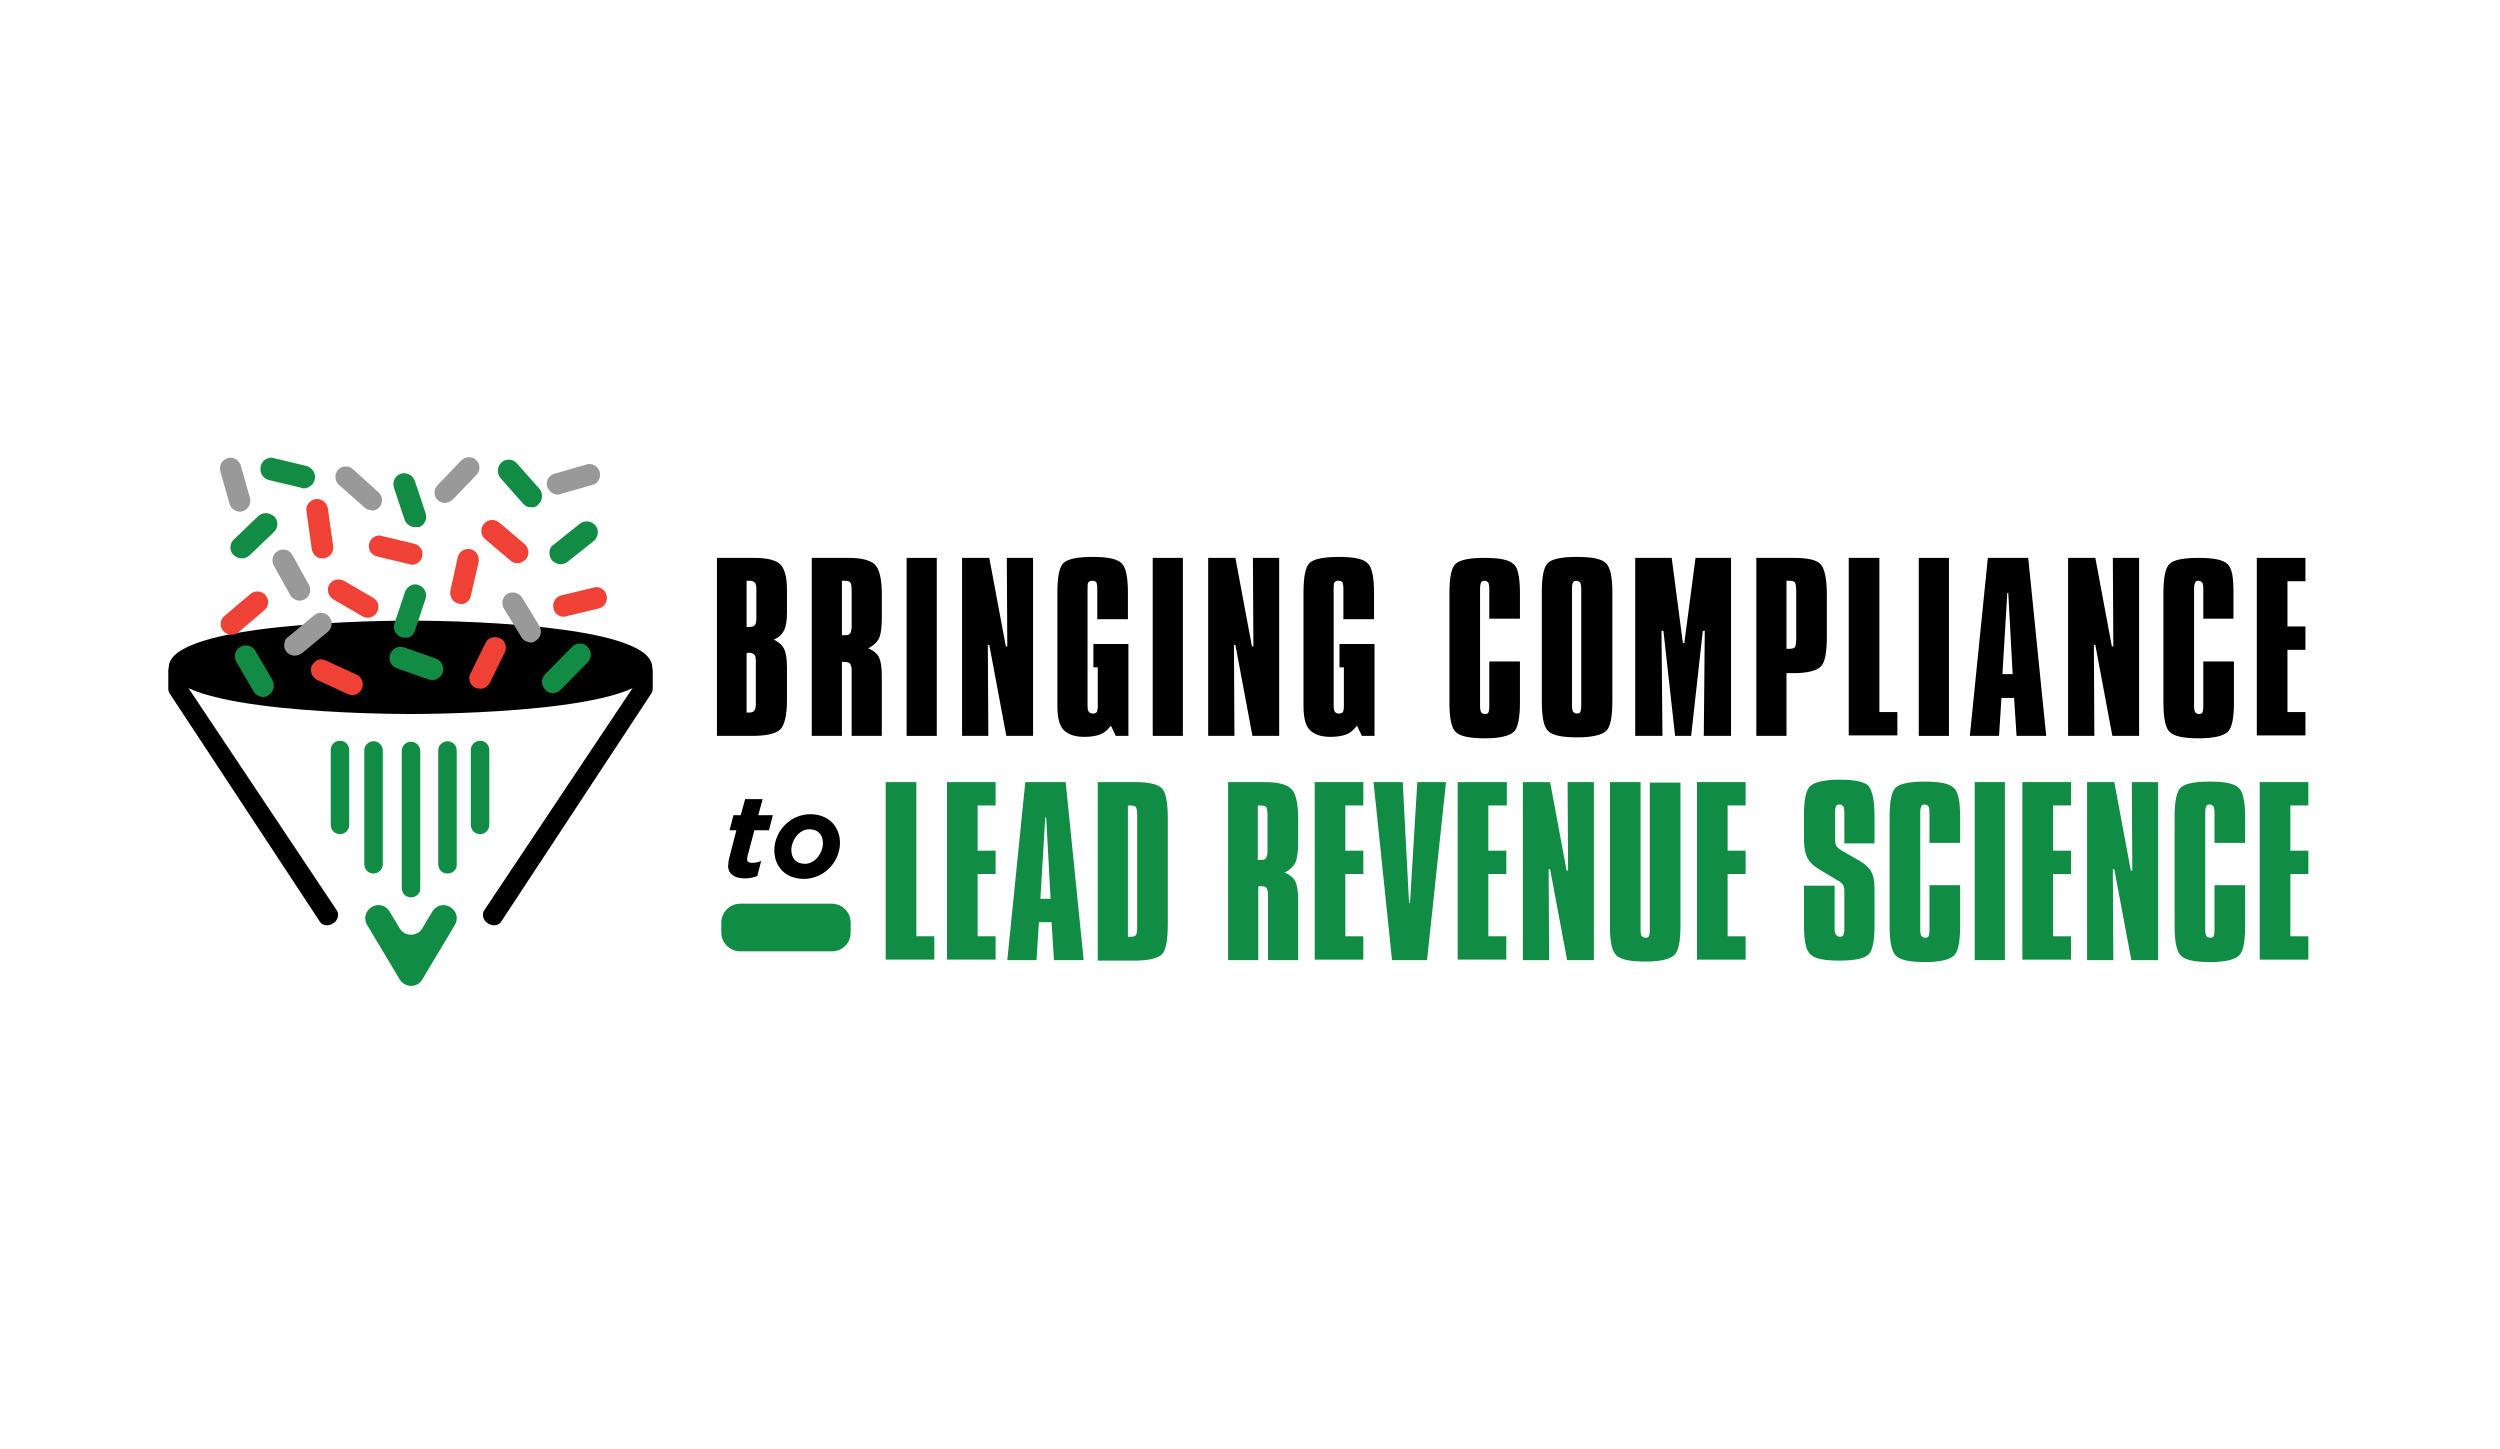 <?xml version="1.0" encoding="utf-8"?>
<!-- Generator: Adobe Illustrator 24.0.0, SVG Export Plug-In . SVG Version: 6.00 Build 0)  -->
<svg version="1.1" id="Layer_1" xmlns="http://www.w3.org/2000/svg" xmlns:xlink="http://www.w3.org/1999/xlink" x="0px" y="0px"
	 viewBox="0 0 514 298" style="enable-background:new 0 0 514 298;" xml:space="preserve">
<style type="text/css">
	.st0{fill:#E8E6E4;}
	.st1{fill:#108C44;}
	.st2{fill:#128C45;}
	.st3{fill:#2C439B;}
	.st4{fill:#999999;}
	.st5{fill:#EF4136;}
</style>
<g>
	<g>
		<g>
			<g>
				<path d="M65.7,189.4l-30.8-46.8c-0.2-0.3-0.3-0.7-0.3-1v-3.7c0-1,0.8-1.9,1.9-1.9h0c1,0,1.9,0.8,1.9,1.9v2.5
					c0,0.4,0.1,0.7,0.3,1l30.5,45.7c0.6,0.8,0.3,2-0.5,2.6l-0.3,0.2C67.4,190.5,66.2,190.3,65.7,189.4z"/>
				<path d="M103.1,189.4l30.8-46.8c0.2-0.3,0.3-0.7,0.3-1v-3.7c0-1-0.8-1.9-1.9-1.9h0c-1,0-1.9,0.8-1.9,1.9v2.5
					c0,0.4-0.1,0.7-0.3,1l-30.5,45.7c-0.6,0.8-0.3,2,0.5,2.6l0.3,0.2C101.4,190.5,102.6,190.3,103.1,189.4z"/>
				<path d="M70.1,141"/>
			</g>
		</g>
		<g>
			<ellipse class="st0" cx="84.4" cy="139" rx="47.8" ry="7.6"/>
		</g>
		<g>
			<g>
				<path d="M84.4,146.8c-5.1,0-49.7-0.3-49.7-9.6s44.6-9.6,49.7-9.6s49.7,0.3,49.7,9.6S89.5,146.8,84.4,146.8z"/>
			</g>
		</g>
		<g>
			<g>
				<path class="st1" d="M84.5,184.5L84.5,184.5c-1.1,0-1.9-0.9-1.9-1.9v-28.2c0-1.1,0.9-1.9,1.9-1.9l0,0c1.1,0,1.9,0.9,1.9,1.9
					v28.2C86.5,183.6,85.6,184.5,84.5,184.5z"/>
			</g>
		</g>
		<g>
			<g>
				<path class="st1" d="M76.8,179.6L76.8,179.6c-1.1,0-1.9-0.9-1.9-1.9v-23.4c0-1.1,0.9-1.9,1.9-1.9l0,0c1.1,0,1.9,0.9,1.9,1.9
					v23.4C78.7,178.7,77.8,179.6,76.8,179.6z"/>
			</g>
		</g>
		<g>
			<g>
				<path class="st1" d="M69.9,171.5L69.9,171.5c-1.1,0-1.9-0.9-1.9-1.9v-15.4c0-1.1,0.9-1.9,1.9-1.9l0,0c1.1,0,1.9,0.9,1.9,1.9
					v15.4C71.8,170.7,70.9,171.5,69.9,171.5z"/>
			</g>
		</g>
		<g>
			<g>
				<path class="st1" d="M92,179.6L92,179.6c-1.1,0-1.9-0.9-1.9-1.9v-23.4c0-1.1,0.9-1.9,1.9-1.9l0,0c1.1,0,1.9,0.9,1.9,1.9v23.4
					C94,178.7,93.1,179.6,92,179.6z"/>
			</g>
		</g>
		<g>
			<g>
				<path class="st1" d="M98.7,171.5L98.7,171.5c-1.1,0-1.9-0.9-1.9-1.9v-15.4c0-1.1,0.9-1.9,1.9-1.9l0,0c1.1,0,1.9,0.9,1.9,1.9
					v15.4C100.6,170.7,99.7,171.5,98.7,171.5z"/>
			</g>
		</g>
		<g>
			<g>
				<path class="st1" d="M84.5,202.7c-0.9,0-1.8-0.5-2.3-1.3l-6.7-11.2c-0.8-1.3-0.4-2.9,0.9-3.7l0,0c1.3-0.8,2.9-0.4,3.7,0.9
					l2.1,3.5c1,1.7,3.6,1.7,4.6,0l2.1-3.5c0.8-1.3,2.4-1.7,3.7-0.9h0c1.3,0.8,1.7,2.4,0.9,3.7l-6.7,11.2
					C86.3,202.2,85.5,202.7,84.5,202.7z"/>
			</g>
		</g>
		<g>
			<g>
				<path class="st1" d="M119.2,133.6c0.3,0,0.5,0.1,0.7,0.3c0.4,0.4,0.4,1.1,0,1.5l-5.5,5.6c-0.4,0.4-1.1,0.4-1.5,0
					c-0.4-0.4-0.4-1.1,0-1.5l5.5-5.6C118.6,133.7,118.9,133.6,119.2,133.6z"/>
				<path class="st2" d="M113.7,142.5c-0.6,0-1.2-0.2-1.6-0.7c-0.9-0.9-0.9-2.3,0-3.2l5.5-5.6c0.4-0.4,1-0.7,1.6-0.7c0,0,0,0,0,0
					c0.6,0,1.2,0.2,1.6,0.7c0.9,0.9,0.9,2.3,0,3.2l-5.5,5.6C114.9,142.2,114.3,142.5,113.7,142.5
					C113.7,142.5,113.7,142.5,113.7,142.5z"/>
			</g>
			<g>
				<path class="st3" d="M105.4,122.9c0.3,0,0.7,0.2,0.9,0.5l3.6,5.9c0.3,0.5,0.2,1.1-0.3,1.4c-0.5,0.3-1.1,0.2-1.4-0.3l-3.6-5.9
					c-0.3-0.5-0.2-1.1,0.3-1.4C105,123,105.2,122.9,105.4,122.9z"/>
				<path class="st4" d="M109.1,132.1c-0.2,0-0.3,0-0.5-0.1c-0.6-0.1-1.1-0.5-1.4-1l-3.6-5.9c-0.6-1-0.3-2.4,0.7-3
					c0.3-0.2,0.7-0.3,1.1-0.3l0,0c0.7,0,1.5,0.4,1.9,1l3.6,5.9c0.6,1,0.3,2.4-0.7,3C109.9,132,109.5,132.1,109.1,132.1z"/>
			</g>
			<g>
				<path class="st3" d="M122.6,121.9c0.5,0,0.9,0.3,1,0.8c0.1,0.6-0.2,1.1-0.8,1.3l-6.7,1.6c-0.6,0.1-1.1-0.2-1.2-0.8
					c-0.1-0.6,0.2-1.1,0.8-1.3l6.7-1.6C122.5,121.9,122.6,121.9,122.6,121.9z"/>
				<path class="st5" d="M115.9,126.8c-0.4,0-0.8-0.1-1.1-0.3c-0.5-0.3-0.9-0.8-1-1.4c-0.3-1.2,0.4-2.4,1.6-2.7l6.7-1.6
					c0.2,0,0.3-0.1,0.5-0.1c1,0,1.9,0.7,2.1,1.7c0.3,1.2-0.4,2.4-1.6,2.7l-6.7,1.6C116.3,126.8,116.1,126.8,115.9,126.8z"/>
			</g>
			<g>
				<path class="st3" d="M101.1,108c0.2,0,0.5,0.1,0.7,0.2l5.3,4.5c0.4,0.4,0.5,1,0.1,1.5c-0.4,0.4-1,0.5-1.5,0.1l-5.3-4.5
					c-0.4-0.4-0.5-1-0.1-1.5C100.5,108.1,100.8,108,101.1,108z"/>
				<path class="st5" d="M106.4,115.8c-0.5,0-1-0.2-1.4-0.5l-5.3-4.5c-0.9-0.8-1-2.2-0.2-3.1c0.4-0.5,1-0.8,1.7-0.8h0c0,0,0,0,0,0
					c0.5,0,1,0.2,1.4,0.5l5.3,4.5c0.9,0.8,1,2.2,0.2,3.1c-0.4,0.4-0.9,0.7-1.5,0.8C106.5,115.8,106.4,115.8,106.4,115.8z"/>
			</g>
			<g>
				<path class="st3" d="M101.8,132.1c0.2,0,0.3,0,0.5,0.1c0.5,0.3,0.7,0.9,0.5,1.4l-3.1,6.3c-0.3,0.5-0.9,0.7-1.4,0.5
					c-0.5-0.3-0.7-0.9-0.5-1.4l3.1-6.3C101,132.3,101.4,132.1,101.8,132.1z"/>
				<path class="st5" d="M98.7,141.6c-0.3,0-0.7-0.1-1-0.2c-1.1-0.5-1.5-1.9-1-2.9l3.1-6.3c0.4-0.8,1.1-1.2,2-1.2h0
					c0.3,0,0.7,0.1,1,0.2c1.1,0.5,1.5,1.9,1,2.9l-3.1,6.3c-0.3,0.5-0.7,0.9-1.3,1.1C99.2,141.6,99,141.6,98.7,141.6z"/>
			</g>
			<g>
				<path class="st1" d="M114.4,113.3c0.1-0.2,0.2-0.3,0.3-0.4l5.4-4.3c0.4-0.4,1.1-0.3,1.5,0.2c0.4,0.4,0.3,1.1-0.2,1.5l-5.4,4.3
					c-0.4,0.4-1.1,0.3-1.5-0.2C114.3,114,114.2,113.6,114.4,113.3z"/>
				<path class="st2" d="M115.3,116c-0.7,0-1.3-0.3-1.8-0.8c-0.5-0.6-0.7-1.5-0.4-2.3l0,0c0.1-0.4,0.4-0.7,0.7-0.9l5.4-4.3
					c1-0.8,2.4-0.6,3.2,0.3c0.4,0.5,0.6,1.1,0.5,1.7c-0.1,0.6-0.4,1.2-0.8,1.5l-5.4,4.3C116.3,115.8,115.8,116,115.3,116z"/>
			</g>
			<g>
				<path class="st3" d="M65.2,103.7c0.5,0,1,0.4,1,0.9l1.1,7.8c0.1,0.6-0.3,1.1-0.9,1.2c-0.6,0.1-1.1-0.3-1.2-0.9l-1.1-7.8
					c-0.1-0.6,0.3-1.1,0.9-1.2C65.1,103.8,65.2,103.7,65.2,103.7z"/>
				<path class="st5" d="M66.3,114.8c-0.5,0-0.9-0.1-1.3-0.4c-0.5-0.4-0.8-0.9-0.9-1.5l-1.1-7.8c-0.2-1.2,0.7-2.3,1.9-2.5
					c0.1,0,0.2,0,0.3,0c1.1,0,2,0.8,2.2,1.9l1.1,7.8c0.2,1.2-0.7,2.3-1.9,2.5C66.5,114.8,66.4,114.8,66.3,114.8z M66.5,112.6
					L66.5,112.6L66.5,112.6L66.5,112.6z"/>
			</g>
			<g>
				<path class="st3" d="M78,111.3c0.1,0,0.2,0,0.2,0l6.7,1.6c0.6,0.1,0.9,0.7,0.8,1.3c-0.1,0.6-0.7,0.9-1.2,0.8l-6.7-1.6
					c-0.6-0.1-0.9-0.7-0.8-1.3C77.1,111.6,77.5,111.3,78,111.3z"/>
				<path class="st5" d="M84.7,116.1c-0.2,0-0.3,0-0.5-0.1l-6.7-1.6c-1.2-0.3-1.9-1.5-1.6-2.6c0.2-1,1.1-1.7,2.1-1.7
					c0.1,0,0.4,0,0.5,0.1l6.7,1.6c1.2,0.3,1.9,1.5,1.6,2.6c-0.1,0.6-0.5,1.1-1,1.4C85.5,116,85.1,116.1,84.7,116.1z M77.9,112.5
					L77.9,112.5L77.9,112.5L77.9,112.5z"/>
			</g>
			<g>
				<path class="st5" d="M76.6,124.8c0,0.2,0,0.4-0.1,0.6c-0.3,0.5-0.9,0.7-1.4,0.4l-6-3.5c-0.5-0.3-0.7-0.9-0.4-1.4
					c0.3-0.5,0.9-0.7,1.4-0.4l6,3.5C76.4,124.1,76.6,124.5,76.6,124.8z"/>
				<path class="st5" d="M75.6,127c-0.4,0-0.8-0.1-1.1-0.3l-6-3.5c-1-0.6-1.4-2-0.8-3c0.3-0.5,0.8-0.9,1.3-1
					c0.6-0.1,1.2-0.1,1.7,0.2l6,3.5c0.7,0.4,1.1,1.1,1.1,1.8c0,0.4-0.1,0.8-0.3,1.2c-0.3,0.5-0.8,0.9-1.3,1
					C76,127,75.8,127,75.6,127z"/>
			</g>
			<g>
				<path class="st5" d="M95.8,122.3c-0.2,0.5-0.7,0.8-1.2,0.7c-0.6-0.1-0.9-0.7-0.8-1.2l1.5-6.8c0.1-0.6,0.7-0.9,1.2-0.8
					c0.6,0.1,0.9,0.7,0.8,1.2C97.3,115.5,95.8,122.3,95.8,122.3z"/>
				<path class="st5" d="M94.8,124.2c-0.2,0-0.3,0-0.5-0.1c-0.6-0.1-1.1-0.5-1.4-1c-0.3-0.5-0.4-1.1-0.3-1.7l1.5-6.8
					c0.3-1.2,1.4-1.9,2.6-1.7c0.6,0.1,1.1,0.5,1.4,1s0.4,1.1,0.3,1.7c-1.6,6.9-1.6,6.9-1.6,6.9l0,0
					C96.6,123.6,95.7,124.2,94.8,124.2z"/>
			</g>
			<g>
				<path class="st1" d="M83.2,98.4c0.4,0,0.8,0.3,1,0.7l2.2,6.6c0.2,0.5-0.1,1.1-0.6,1.3c-0.5,0.2-1.1-0.1-1.3-0.7l-2.2-6.6
					c-0.2-0.5,0.1-1.1,0.6-1.3C83,98.4,83.1,98.4,83.2,98.4z"/>
				<path class="st2" d="M85.4,108.4c-0.3,0-0.7-0.1-1-0.2c-0.5-0.3-1-0.7-1.2-1.3l-2.2-6.6c-0.4-1.2,0.2-2.5,1.4-2.9
					c0.2-0.1,0.5-0.1,0.7-0.1c1,0,1.8,0.6,2.2,1.6l2.2,6.6c0.4,1.2-0.2,2.5-1.4,2.9C85.9,108.3,85.7,108.4,85.4,108.4z"/>
			</g>
			<g>
				<path class="st3" d="M84.6,121.7c0.3-0.4,0.7-0.6,1.2-0.4c0.5,0.2,0.8,0.8,0.6,1.3l-2.2,6.6c-0.2,0.5-0.8,0.8-1.3,0.6
					c-0.5-0.2-0.8-0.8-0.6-1.3l2.2-6.6C84.5,121.9,84.6,121.8,84.6,121.7z"/>
				<g>
					<path class="st2" d="M83.2,131.1c-0.2,0-0.5,0-0.7-0.1c-1.1-0.4-1.8-1.6-1.4-2.8l2.2-6.6c0.1-0.2,0.2-0.4,0.3-0.5l0,0
						c0.6-0.8,1.6-1.2,2.5-0.8c1.1,0.4,1.8,1.6,1.4,2.8l-2.2,6.6c-0.2,0.6-0.6,1-1.1,1.3C83.9,131.1,83.6,131.1,83.2,131.1z"/>
				</g>
			</g>
			<g>
				<path class="st3" d="M71.2,97c0.2,0,0.5,0.1,0.7,0.3l5.2,4.7c0.4,0.4,0.5,1,0.1,1.5c-0.4,0.4-1,0.5-1.5,0.1l-5.2-4.7
					c-0.4-0.4-0.5-1-0.1-1.5C70.6,97.1,70.9,97,71.2,97z"/>
				<path class="st4" d="M76.4,104.9c-0.5,0-1.1-0.2-1.5-0.6l-5.2-4.6c-0.9-0.8-1-2.2-0.2-3.1c0.4-0.5,1-0.7,1.6-0.7h0
					c0.5,0,1.1,0.2,1.5,0.6l5.2,4.7c0.9,0.8,1,2.2,0.2,3.1c-0.4,0.4-0.9,0.7-1.5,0.7C76.5,104.9,76.4,104.9,76.4,104.9z"/>
			</g>
			<g>
				<path class="st3" d="M96.3,95.1c0.3,0,0.5,0.1,0.7,0.3c0.4,0.4,0.4,1.1,0,1.5l-4.8,5c-0.4,0.4-1.1,0.4-1.5,0
					c-0.4-0.4-0.4-1.1,0-1.5l4.8-5C95.8,95.2,96,95.1,96.3,95.1z"/>
				<path class="st4" d="M91.5,103.4c-0.6,0-1.1-0.2-1.5-0.6c-0.9-0.8-0.9-2.2,0-3.1l4.8-5c0.4-0.4,1-0.7,1.6-0.7
					c0.6,0,1.1,0.2,1.5,0.6c0.9,0.8,0.9,2.2,0,3.1l-4.8,5C92.6,103.1,92.1,103.4,91.5,103.4C91.5,103.4,91.5,103.4,91.5,103.4z"/>
			</g>
			<g>
				<path class="st3" d="M121.3,96.5c0.5,0,0.9,0.3,1,0.8c0.2,0.6-0.2,1.1-0.7,1.3l-6.7,1.9c-0.5,0.2-1.1-0.2-1.3-0.7
					c-0.2-0.6,0.2-1.1,0.7-1.3l6.7-1.9C121.2,96.5,121.3,96.5,121.3,96.5z"/>
				<path class="st4" d="M114.7,101.7c-0.4,0-0.7-0.1-1.1-0.3c-0.5-0.3-0.9-0.8-1.1-1.3c-0.3-1.2,0.3-2.4,1.5-2.7l6.6-1.9
					c0.2-0.1,0.4-0.1,0.6-0.1c1,0,1.8,0.7,2.1,1.6c0.3,1.2-0.3,2.4-1.5,2.7l-6.7,1.9C115.1,101.7,114.9,101.7,114.7,101.7z
					 M121.4,97.7L121.4,97.7C121.4,97.7,121.4,97.7,121.4,97.7z"/>
			</g>
			<g>
				<path class="st1" d="M104.8,95.7c0.3,0,0.6,0.1,0.8,0.4l4.6,5.2c0.4,0.4,0.3,1.1-0.1,1.5c-0.4,0.4-1.1,0.3-1.5-0.1l-4.6-5.2
					c-0.4-0.4-0.3-1.1,0.1-1.5C104.3,95.8,104.5,95.7,104.8,95.7z"/>
				<path class="st2" d="M109.3,104.3c-0.1,0-0.1,0-0.2,0c-0.6,0-1.2-0.3-1.6-0.8l-4.6-5.2c-0.8-1-0.7-2.4,0.2-3.2
					c0.4-0.4,0.9-0.6,1.5-0.6h0c0,0,0,0,0,0c0.7,0,1.3,0.3,1.7,0.8l4.6,5.2c0.8,0.9,0.7,2.4-0.2,3.2
					C110.4,104.1,109.9,104.3,109.3,104.3z"/>
			</g>
			<g>
				<path class="st1" d="M82.4,134.2c0.1,0,0.2,0,0.4,0.1l6.5,2.3c0.5,0.2,0.8,0.8,0.6,1.3c-0.2,0.5-0.8,0.8-1.3,0.6l-6.5-2.3
					c-0.5-0.2-0.8-0.8-0.6-1.3C81.5,134.4,81.9,134.2,82.4,134.2z"/>
				<path class="st2" d="M88.9,139.8c-0.3,0-0.5,0-0.8-0.1l-6.5-2.3c-1.2-0.4-1.8-1.7-1.4-2.9c0.3-0.9,1.2-1.5,2.1-1.5
					c0.2,0,0.5,0,0.8,0.1l6.5,2.3c1.2,0.4,1.8,1.7,1.4,2.9c-0.2,0.6-0.6,1-1.2,1.3C89.6,139.8,89.2,139.8,88.9,139.8z M82.3,135.4
					L82.3,135.4L82.3,135.4L82.3,135.4z"/>
			</g>
			<g>
				<path class="st3" d="M58.2,114.2c0.4,0,0.7,0.2,0.9,0.5l3.4,6.1c0.3,0.5,0.1,1.1-0.4,1.4c-0.5,0.3-1.1,0.1-1.4-0.4l-3.4-6.1
					c-0.3-0.5-0.1-1.1,0.4-1.4C57.8,114.3,58,114.2,58.2,114.2z"/>
				<g>
					<path class="st4" d="M61.6,123.5c-0.2,0-0.4,0-0.6-0.1c-0.6-0.2-1-0.5-1.3-1l-3.4-6.1c-0.6-1.1-0.2-2.4,0.8-3
						c0.3-0.2,0.7-0.3,1.1-0.3h0c0.9,0,1.5,0.4,1.9,1.1l3.4,6.1c0.6,1.1,0.2,2.4-0.8,3C62.3,123.4,61.9,123.5,61.6,123.5z"/>
				</g>
			</g>
			<g>
				<path class="st3" d="M65.5,138.6c-0.4-0.3-0.5-0.8-0.3-1.3c0.2-0.5,0.8-0.8,1.4-0.5l6.3,2.9c0.5,0.2,0.8,0.9,0.5,1.4
					c-0.2,0.5-0.8,0.8-1.4,0.5l-6.3-2.9C65.6,138.7,65.5,138.7,65.5,138.6z"/>
				<path class="st5" d="M72.4,142.9c-0.3,0-0.6-0.1-0.9-0.2l-6.3-2.9c-0.2-0.1-0.3-0.2-0.4-0.3c-0.8-0.6-1.1-1.7-0.7-2.6
					c0.2-0.5,0.7-0.9,1.2-1.2c0.5-0.2,1.1-0.2,1.7,0.1l6.3,2.9c1.1,0.5,1.6,1.8,1.1,2.9c-0.2,0.5-0.7,0.9-1.2,1.2
					C72.9,142.8,72.7,142.9,72.4,142.9z M66.2,137.7L66.2,137.7L66.2,137.7z"/>
			</g>
			<g>
				<path class="st3" d="M53.5,122.9c0.1,0.1,0.1,0.1,0.2,0.2c0.4,0.4,0.3,1.1-0.1,1.5l-5.3,4.5c-0.4,0.4-1.1,0.3-1.5-0.1
					c-0.4-0.4-0.3-1.1,0.1-1.5l5.3-4.5C52.6,122.7,53.1,122.6,53.5,122.9z"/>
				<path class="st5" d="M47.6,130.5c-0.1,0-0.1,0-0.2,0c-0.6-0.1-1.1-0.3-1.5-0.8c-0.8-0.9-0.7-2.3,0.3-3.1l5.3-4.5
					c0.8-0.6,1.8-0.7,2.7-0.1c0.2,0.1,0.3,0.2,0.4,0.4c0.8,0.9,0.7,2.3-0.3,3.1l-5.3,4.5C48.7,130.3,48.2,130.5,47.6,130.5z"/>
			</g>
			<g>
				<path class="st3" d="M59.7,132.2c0.1-0.2,0.2-0.3,0.3-0.4l5.3-4.4c0.4-0.4,1.1-0.3,1.5,0.1c0.4,0.4,0.3,1.1-0.1,1.5l-5.3,4.4
					c-0.4,0.4-1.1,0.3-1.5-0.1C59.6,132.9,59.5,132.5,59.7,132.2z"/>
				<path class="st4" d="M60.6,134.8c-0.1,0-0.1,0-0.2,0c-0.6-0.1-1.1-0.3-1.5-0.8c-0.5-0.6-0.6-1.4-0.3-2.2
					c0.1-0.4,0.4-0.7,0.7-0.9l5.3-4.4c0.5-0.4,1-0.6,1.6-0.5c0.6,0.1,1.1,0.3,1.5,0.8c0.8,0.9,0.6,2.3-0.3,3.1l-5.3,4.4
					C61.6,134.6,61.2,134.8,60.6,134.8z M60.7,132.6L60.7,132.6L60.7,132.6z"/>
			</g>
			<g>
				<path class="st1" d="M50.6,133.9c0.4,0,0.7,0.2,0.9,0.5l3.5,6c0.3,0.5,0.1,1.1-0.4,1.4c-0.5,0.3-1.1,0.1-1.4-0.4l-3.5-6
					c-0.3-0.5-0.1-1.1,0.4-1.4C50.2,134,50.4,133.9,50.6,133.9z"/>
				<path class="st2" d="M54.1,143.3c-0.2,0-0.4,0-0.6-0.1c-0.6-0.2-1.1-0.5-1.4-1.1l-3.5-6c-0.6-1.1-0.3-2.5,0.8-3.1
					c0.4-0.2,0.7-0.3,1.1-0.3l0,0c0,0,0,0,0,0c0.8,0,1.6,0.4,2,1.1l3.5,6c0.6,1.1,0.3,2.5-0.8,3.1C54.9,143.2,54.5,143.3,54.1,143.3
					z M50.4,135.1L50.4,135.1L50.4,135.1z"/>
			</g>
			<g>
				<path class="st1" d="M54.7,106.7c0.3,0,0.6,0.1,0.8,0.3c0.4,0.4,0.4,1.1,0,1.5l-5,4.8c-0.4,0.4-1.1,0.4-1.5,0
					c-0.4-0.4-0.4-1.1,0-1.5l5-4.8C54.2,106.8,54.5,106.7,54.7,106.7z"/>
				<g>
					<path class="st2" d="M49.7,114.8C49.7,114.8,49.7,114.8,49.7,114.8c-0.7,0-1.2-0.3-1.7-0.7c-0.9-0.9-0.8-2.4,0.1-3.2l5-4.8
						c0.4-0.4,1-0.6,1.6-0.6l0,0c0,0,0,0,0,0c0.6,0,1.2,0.3,1.7,0.7c0.9,0.9,0.8,2.4-0.1,3.2l-5,4.8
						C50.8,114.6,50.3,114.8,49.7,114.8z"/>
				</g>
			</g>
			<g>
				<path class="st3" d="M47.4,95.2c0.5,0,0.9,0.3,1,0.8l1.9,6.7c0.2,0.6-0.2,1.1-0.7,1.3c-0.6,0.2-1.1-0.2-1.3-0.7l-1.9-6.7
					c-0.2-0.6,0.2-1.1,0.7-1.3C47.2,95.2,47.3,95.2,47.4,95.2z"/>
				<path class="st4" d="M49.3,105.2c-0.4,0-0.7-0.1-1.1-0.3c-0.5-0.3-0.9-0.8-1-1.3l-1.9-6.7c-0.3-1.2,0.4-2.4,1.5-2.7
					c0.2-0.1,0.4-0.1,0.6-0.1c1,0,1.8,0.7,2.1,1.6l1.9,6.7c0.3,1.2-0.4,2.4-1.5,2.7C49.7,105.2,49.5,105.2,49.3,105.2z"/>
			</g>
			<g>
				<path class="st1" d="M55.7,95.5c0.1,0,0.2,0,0.2,0l6.7,1.6c0.6,0.1,0.9,0.7,0.8,1.3c-0.1,0.6-0.7,0.9-1.2,0.8l-6.7-1.6
					c-0.6-0.1-0.9-0.7-0.8-1.3C54.8,95.8,55.3,95.5,55.7,95.5z"/>
				<g>
					<path class="st2" d="M62.5,100.4c-0.2,0-0.4,0-0.5-0.1l-6.7-1.6c-1.2-0.3-2-1.5-1.7-2.8c0.2-1,1.1-1.8,2.2-1.8
						c0.2,0,0.4,0,0.5,0.1l6.7,1.6c1.2,0.3,2,1.5,1.7,2.8c-0.1,0.6-0.5,1.1-1,1.4C63.3,100.3,62.9,100.4,62.5,100.4z M55.7,96.7
						L55.7,96.7L55.7,96.7L55.7,96.7z"/>
				</g>
			</g>
		</g>
	</g>
	<g>
		<path d="M147.3,114.7h7.7c2.6,0,4.4,0.4,5.4,1.3c0.9,0.9,1.4,2.6,1.4,5.2v4.8c0,1.6-0.2,2.8-0.6,3.6c-0.4,0.8-1.1,1.5-2.1,1.9
			c1,0.5,1.7,1.1,2.1,1.9c0.4,0.8,0.6,2.1,0.6,3.8v6.7c0,3.2-0.5,5.2-1.4,6.1c-1,0.9-2.9,1.3-5.9,1.3h-7.1V114.7z M153.5,119.4v9.5
			c0.1,0,0.2,0,0.3,0c0.1,0,0.2,0,0.3,0c0.5,0,0.9-0.1,1.1-0.4c0.2-0.2,0.3-0.7,0.3-1.2V121c0-0.6-0.1-1-0.3-1.2
			c-0.2-0.2-0.5-0.4-1-0.4H153.5z M153.5,134.3l0,12.2c0.1,0,0.2,0,0.2,0c0.1,0,0.2,0,0.3,0c0.5,0,0.9-0.1,1.1-0.4s0.3-0.7,0.3-1.3
			v-9c0-0.6-0.1-1-0.3-1.2c-0.2-0.2-0.6-0.4-1.1-0.4c-0.1,0-0.2,0-0.3,0C153.7,134.3,153.6,134.3,153.5,134.3z"/>
		<path d="M166.8,114.7h7.7c2.7,0,4.5,0.5,5.4,1.4c0.9,0.9,1.4,2.9,1.4,6.1v4.8c0,2.1-0.2,3.5-0.6,4.3c-0.4,0.8-1.2,1.5-2.2,2
			c1,0.4,1.8,1,2.2,1.8s0.6,2.1,0.6,3.8v12.4h-6.2v-13.5c0-0.6-0.1-1-0.3-1.3s-0.6-0.4-1.1-0.4c-0.1,0-0.1,0-0.3,0
			c-0.1,0-0.2,0-0.3,0v15.2h-6.2V114.7z M173.1,119.4v11.2c0.1,0,0.2,0,0.3,0c0.1,0,0.2,0,0.3,0c0.6,0,0.9-0.1,1.1-0.4
			s0.3-0.8,0.3-1.5v-7c0-1.1-0.1-1.8-0.3-2c-0.2-0.2-0.6-0.3-1.3-0.3H173.1z"/>
		<path d="M186.4,114.7h6.2v36.6h-6.2V114.7z"/>
		<path d="M197.8,114.7h5.6l3.4,18.2h0.3l-0.1-18.2h5.4v36.6h-5.5l-3.5-18.7h-0.3l0.1,18.7h-5.4V114.7z"/>
		<path d="M217.4,121.8c0-3.2,0.4-5.3,1.3-6.1s2.9-1.2,6-1.2c3,0,5,0.4,5.9,1.3c0.9,0.9,1.3,2.9,1.3,6.1v5.4h-6.3v-6.3
			c0-0.6-0.1-1.1-0.2-1.3c-0.2-0.2-0.4-0.3-0.8-0.3c-0.4,0-0.6,0.1-0.8,0.3c-0.2,0.2-0.2,0.6-0.2,1.3v24.2c0,0.6,0.1,1,0.3,1.2
			s0.4,0.3,0.8,0.3c0.4,0,0.6-0.1,0.8-0.3c0.1-0.2,0.2-0.6,0.2-1.2v-8h-0.9v-4.8h7.2v18.9h-2.6l-1-2.1c-0.7,0.9-1.4,1.5-2.2,1.8
			s-1.9,0.5-3.2,0.5c-2,0-3.4-0.5-4.3-1.4s-1.3-2.6-1.3-4.9V121.8z"/>
		<path d="M237,114.7h6.2v36.6H237V114.7z"/>
		<path d="M248.4,114.7h5.6l3.4,18.2h0.3l-0.1-18.2h5.4v36.6h-5.5l-3.5-18.7h-0.3l0.1,18.7h-5.4V114.7z"/>
		<path d="M268,121.8c0-3.2,0.4-5.3,1.3-6.1c0.9-0.8,2.9-1.2,6-1.2c3,0,5,0.4,5.9,1.3c0.9,0.9,1.3,2.9,1.3,6.1v5.4h-6.3v-6.3
			c0-0.6-0.1-1.1-0.2-1.3c-0.2-0.2-0.4-0.3-0.8-0.3c-0.4,0-0.6,0.1-0.8,0.3c-0.2,0.2-0.2,0.6-0.2,1.3v24.2c0,0.6,0.1,1,0.3,1.2
			c0.2,0.2,0.4,0.3,0.8,0.3c0.4,0,0.6-0.1,0.8-0.3c0.1-0.2,0.2-0.6,0.2-1.2v-8h-0.9v-4.8h7.2v18.9H280l-1-2.1
			c-0.7,0.9-1.4,1.5-2.2,1.8s-1.9,0.5-3.2,0.5c-2,0-3.4-0.5-4.3-1.4s-1.3-2.6-1.3-4.9V121.8z"/>
		<path d="M312.5,121.8v5.4h-6.3v-6.2c0-0.6-0.1-1-0.2-1.2c-0.2-0.2-0.4-0.4-0.8-0.4c-0.3,0-0.6,0.1-0.7,0.4
			c-0.1,0.2-0.2,0.6-0.2,1.2v24.2c0,0.6,0.1,1,0.2,1.2s0.4,0.4,0.8,0.4c0.4,0,0.6-0.1,0.7-0.3s0.2-0.6,0.2-1.2v-9.3h6.3v8.4
			c0,3.2-0.4,5.3-1.3,6.1s-2.8,1.3-5.9,1.3c-3.1,0-5.1-0.4-6-1.3c-0.9-0.8-1.3-2.9-1.3-6.1v-22.4c0-3.3,0.4-5.3,1.3-6.1
			s2.8-1.2,5.9-1.2c3.2,0,5.1,0.4,6,1.3C312,116.5,312.5,118.6,312.5,121.8z"/>
		<path d="M317,121.8c0-3.3,0.4-5.3,1.3-6.1s2.8-1.2,5.9-1.2c3.2,0,5.1,0.4,6,1.3s1.3,2.9,1.3,6v22.4c0,3.2-0.4,5.3-1.3,6.1
			s-2.8,1.3-5.9,1.3c-3.1,0-5.1-0.4-6-1.3c-0.9-0.8-1.3-2.9-1.3-6.1V121.8z M323.2,120.9v24.2c0,0.6,0.1,1,0.2,1.2
			c0.2,0.2,0.4,0.4,0.8,0.4c0.4,0,0.6-0.1,0.7-0.3s0.2-0.6,0.2-1.2v-24.2c0-0.6-0.1-1-0.2-1.2c-0.2-0.2-0.4-0.4-0.8-0.4
			c-0.3,0-0.6,0.1-0.7,0.4C323.3,119.9,323.2,120.3,323.2,120.9z"/>
		<path d="M336.4,114.7h7.3l2.3,17.5h0.3l2.3-17.5h7.3v36.6h-5.6l0.2-21.6h-0.4l-2.4,21.6h-3.3l-2.4-21.6h-0.4l0.2,21.6h-5.6V114.7z
			"/>
		<path d="M361.1,114.7h7.7c2.8,0,4.7,0.4,5.5,1.3c0.8,0.8,1.3,2.9,1.3,6.2v8.7c0,3.3-0.4,5.4-1.3,6.2c-0.9,0.8-2.7,1.3-5.5,1.3
			h-1.5v12.9h-6.2V114.7z M367.3,119.4v14h0.5c0.6,0,1-0.1,1.2-0.3c0.2-0.2,0.3-0.8,0.3-1.9v-9.5c0-1.1-0.1-1.8-0.3-2
			c-0.2-0.2-0.6-0.3-1.2-0.3H367.3z"/>
		<path d="M380.2,114.7h6.2v31.7h3.7v4.8h-10V114.7z"/>
		<path d="M394.5,114.7h6.2v36.6h-6.2V114.7z"/>
		<path d="M408.7,114.7h8.3l3.7,36.6h-6.1l-0.5-7.8h-2.6l-0.5,7.8h-6L408.7,114.7z M412.7,121.9l-1,16.7h2.1l-0.9-16.7H412.7z"/>
		<path d="M425.2,114.7h5.6l3.4,18.2h0.3l-0.1-18.2h5.4v36.6h-5.5l-3.5-18.7h-0.3l0.1,18.7h-5.4V114.7z"/>
		<path d="M459.2,121.8v5.4H453v-6.2c0-0.6-0.1-1-0.2-1.2c-0.2-0.2-0.4-0.4-0.8-0.4c-0.3,0-0.6,0.1-0.7,0.4s-0.2,0.6-0.2,1.2v24.2
			c0,0.6,0.1,1,0.2,1.2c0.2,0.2,0.4,0.4,0.8,0.4c0.4,0,0.6-0.1,0.7-0.3s0.2-0.6,0.2-1.2v-9.3h6.3v8.4c0,3.2-0.4,5.3-1.3,6.1
			c-0.9,0.8-2.8,1.3-5.9,1.3c-3.1,0-5.1-0.4-6-1.3c-0.9-0.8-1.3-2.9-1.3-6.1v-22.4c0-3.3,0.4-5.3,1.3-6.1s2.8-1.2,5.9-1.2
			c3.2,0,5.1,0.4,6,1.3S459.2,118.6,459.2,121.8z"/>
		<path d="M464,114.7h10v4.8h-3.7v9.3h3.7v4.8h-3.7v12.8h3.7v4.8h-10V114.7z"/>
	</g>
	<g>
		<path class="st1" d="M182.2,160.8h6.2v31.7h3.7v4.8h-10V160.8z"/>
		<path class="st1" d="M194.7,160.8h10v4.8H201v9.3h3.7v4.8H201v12.8h3.7v4.8h-10V160.8z"/>
		<path class="st1" d="M210.8,160.8h8.3l3.7,36.6h-6.1l-0.5-7.8h-2.6l-0.5,7.8h-6L210.8,160.8z M214.9,168.1l-1,16.7h2.1l-0.9-16.7
			H214.9z"/>
		<path class="st1" d="M225.6,160.8h7.7c2.9,0,4.7,0.4,5.6,1.3c0.8,0.8,1.2,2.9,1.2,6.2v21.7c0,3.3-0.4,5.4-1.2,6.2
			s-2.7,1.3-5.5,1.3h-7.7V160.8z M231.9,165.6v27h0.5c0.6,0,0.9-0.1,1.1-0.3c0.2-0.2,0.3-0.7,0.3-1.6v-0.2v-22.9
			c0-0.9-0.1-1.5-0.3-1.7c-0.2-0.2-0.6-0.3-1.2-0.3H231.9z"/>
		<path class="st1" d="M252.4,160.8h7.7c2.7,0,4.5,0.5,5.4,1.4c0.9,0.9,1.4,2.9,1.4,6.1v4.8c0,2.1-0.2,3.5-0.6,4.3
			c-0.4,0.8-1.2,1.5-2.2,2c1,0.4,1.8,1,2.2,1.8c0.4,0.8,0.6,2.1,0.6,3.8v12.4h-6.2v-13.5c0-0.6-0.1-1-0.3-1.3
			c-0.2-0.3-0.6-0.4-1.1-0.4c-0.1,0-0.1,0-0.3,0c-0.1,0-0.2,0-0.3,0v15.2h-6.2V160.8z M258.6,165.6v11.2c0.1,0,0.2,0,0.3,0
			c0.1,0,0.2,0,0.3,0c0.6,0,0.9-0.1,1.1-0.4s0.3-0.8,0.3-1.5v-7c0-1.1-0.1-1.8-0.3-2s-0.6-0.3-1.3-0.3H258.6z"/>
		<path class="st1" d="M270.3,160.8h10v4.8h-3.7v9.3h3.7v4.8h-3.7v12.8h3.7v4.8h-10V160.8z"/>
		<path class="st1" d="M282.4,160.8h6l1.3,24.8h0.2l1.5-24.8h5.9l-3.9,36.6h-7.2L282.4,160.8z"/>
		<path class="st1" d="M299.8,160.8h10v4.8H306v9.3h3.7v4.8H306v12.8h3.7v4.8h-10V160.8z"/>
		<path class="st1" d="M313.1,160.8h5.6l3.4,18.2h0.3l-0.1-18.2h5.4v36.6h-5.5l-3.5-18.7h-0.3l0.1,18.7h-5.4V160.8z"/>
		<path class="st1" d="M331.1,160.8h6.2v30.4c0,0.6,0.1,1,0.2,1.2c0.2,0.2,0.4,0.4,0.8,0.4s0.6-0.1,0.7-0.3s0.2-0.6,0.2-1.2v-30.4
			h6.3v29.5c0,3.2-0.4,5.2-1.3,6c-0.9,0.8-2.8,1.3-5.9,1.3c-3.1,0-5.1-0.4-6-1.3s-1.3-2.8-1.3-6V160.8z"/>
		<path class="st1" d="M348.9,160.8h10v4.8h-3.7v9.3h3.7v4.8h-3.7v12.8h3.7v4.8h-10V160.8z"/>
		<path class="st1" d="M385.4,167.9v5.5h-6.2V167c0-0.6-0.1-1-0.2-1.2c-0.2-0.2-0.4-0.4-0.8-0.4c-0.3,0-0.6,0.1-0.7,0.3
			c-0.1,0.2-0.2,0.6-0.2,1.2v5.7c0,0.7,0.1,1.1,0.3,1.4s0.6,0.6,1.1,0.9l3.8,2.2c1,0.6,1.8,1.3,2.2,2.1c0.5,0.8,0.7,2,0.7,3.4v7.6
			c0,3.3-0.4,5.3-1.3,6.1s-2.8,1.2-6,1.2c-3.1,0-5-0.4-5.9-1.3c-0.9-0.8-1.3-2.8-1.3-6v-8.1h6.3v8.9c0,0.6,0.1,1,0.3,1.2
			c0.2,0.2,0.4,0.4,0.8,0.4c0.3,0,0.6-0.1,0.7-0.4c0.1-0.2,0.2-0.6,0.2-1.2v-7.7c0-0.7-0.1-1.1-0.3-1.4c-0.2-0.3-0.5-0.6-1.1-0.9
			l-4-2.4c-1-0.6-1.7-1.3-2.2-2.2c-0.4-0.9-0.7-2-0.7-3.6v-5.2c0-3.2,0.4-5.2,1.3-6s2.9-1.3,6-1.3c3.1,0,5,0.4,5.9,1.2
			C385,162.6,385.4,164.6,385.4,167.9z"/>
		<path class="st1" d="M403,167.9v5.4h-6.3V167c0-0.6-0.1-1-0.2-1.2c-0.2-0.2-0.4-0.4-0.8-0.4c-0.3,0-0.6,0.1-0.7,0.4
			s-0.2,0.6-0.2,1.2v24.2c0,0.6,0.1,1,0.2,1.2c0.2,0.2,0.4,0.4,0.8,0.4c0.4,0,0.6-0.1,0.7-0.3c0.1-0.2,0.2-0.6,0.2-1.2v-9.3h6.3v8.4
			c0,3.2-0.4,5.3-1.3,6.1c-0.9,0.8-2.8,1.3-5.9,1.3c-3.1,0-5.1-0.4-6-1.3s-1.3-2.9-1.3-6.1v-22.4c0-3.3,0.4-5.3,1.3-6.1
			c0.9-0.8,2.8-1.2,5.9-1.2c3.2,0,5.1,0.4,6,1.3C402.6,162.7,403,164.7,403,167.9z"/>
		<path class="st1" d="M406,160.8h6.2v36.6H406V160.8z"/>
		<path class="st1" d="M415.8,160.8h10v4.8h-3.7v9.3h3.7v4.8h-3.7v12.8h3.7v4.8h-10V160.8z"/>
		<path class="st1" d="M429.1,160.8h5.6l3.4,18.2h0.3l-0.1-18.2h5.4v36.6h-5.5l-3.5-18.7h-0.3l0.1,18.7h-5.4V160.8z"/>
		<path class="st1" d="M461.6,167.9v5.4h-6.3V167c0-0.6-0.1-1-0.2-1.2c-0.2-0.2-0.4-0.4-0.8-0.4c-0.3,0-0.6,0.1-0.7,0.4
			c-0.1,0.2-0.2,0.6-0.2,1.2v24.2c0,0.6,0.1,1,0.2,1.2c0.2,0.2,0.4,0.4,0.8,0.4c0.4,0,0.6-0.1,0.7-0.3c0.1-0.2,0.2-0.6,0.2-1.2v-9.3
			h6.3v8.4c0,3.2-0.4,5.3-1.3,6.1c-0.9,0.8-2.8,1.3-5.9,1.3c-3.1,0-5.1-0.4-6-1.3s-1.3-2.9-1.3-6.1v-22.4c0-3.3,0.4-5.3,1.3-6.1
			c0.9-0.8,2.8-1.2,5.9-1.2c3.2,0,5.1,0.4,6,1.3C461.1,162.7,461.6,164.7,461.6,167.9z"/>
		<path class="st1" d="M464.6,160.8h10v4.8h-3.7v9.3h3.7v4.8h-3.7v12.8h3.7v4.8h-10V160.8z"/>
	</g>
	<g>
		<g>
			<path d="M149.7,178.1c0-0.5,0.1-1,0.2-1.6l1.5-5.8H150l0.8-3.1h1.5l0.9-3.3h3.6l-0.9,3.3h3l-0.8,3.1h-3l-1.4,5.3
				c0,0.2-0.1,0.4-0.1,0.6c0,0.5,0.3,0.8,1,0.8c0.6,0,1.3-0.1,1.9-0.4l-0.8,3.1c-0.7,0.3-1.6,0.5-2.6,0.5
				C150.8,180.6,149.7,179.5,149.7,178.1z"/>
			<path d="M172.7,173.3c0,1.9-0.8,3.8-2.2,5.2c-1.3,1.3-3.1,2.2-5.2,2.2c-3.8,0-6.1-2.5-6.1-5.9c0-1.9,0.8-3.8,2.2-5.2
				c1.3-1.3,3.1-2.2,5.2-2.2C170.3,167.4,172.7,169.9,172.7,173.3z M167.8,176.6c0.9-0.9,1.4-2.2,1.4-3.2c0-1.9-1.1-2.9-2.8-2.9
				c-0.9,0-1.7,0.4-2.3,1c-0.9,0.9-1.4,2.2-1.4,3.2c0,1.9,1.1,2.9,2.8,2.9C166.4,177.6,167.2,177.2,167.8,176.6z"/>
		</g>
	</g>
	<path class="st1" d="M171,195.6h-18.8c-2.1,0-3.9-1.7-3.9-3.9v-2c0-2.1,1.7-3.9,3.9-3.9H171c2.1,0,3.9,1.7,3.9,3.9v2
		C174.9,193.9,173.2,195.6,171,195.6z"/>
</g>
</svg>
